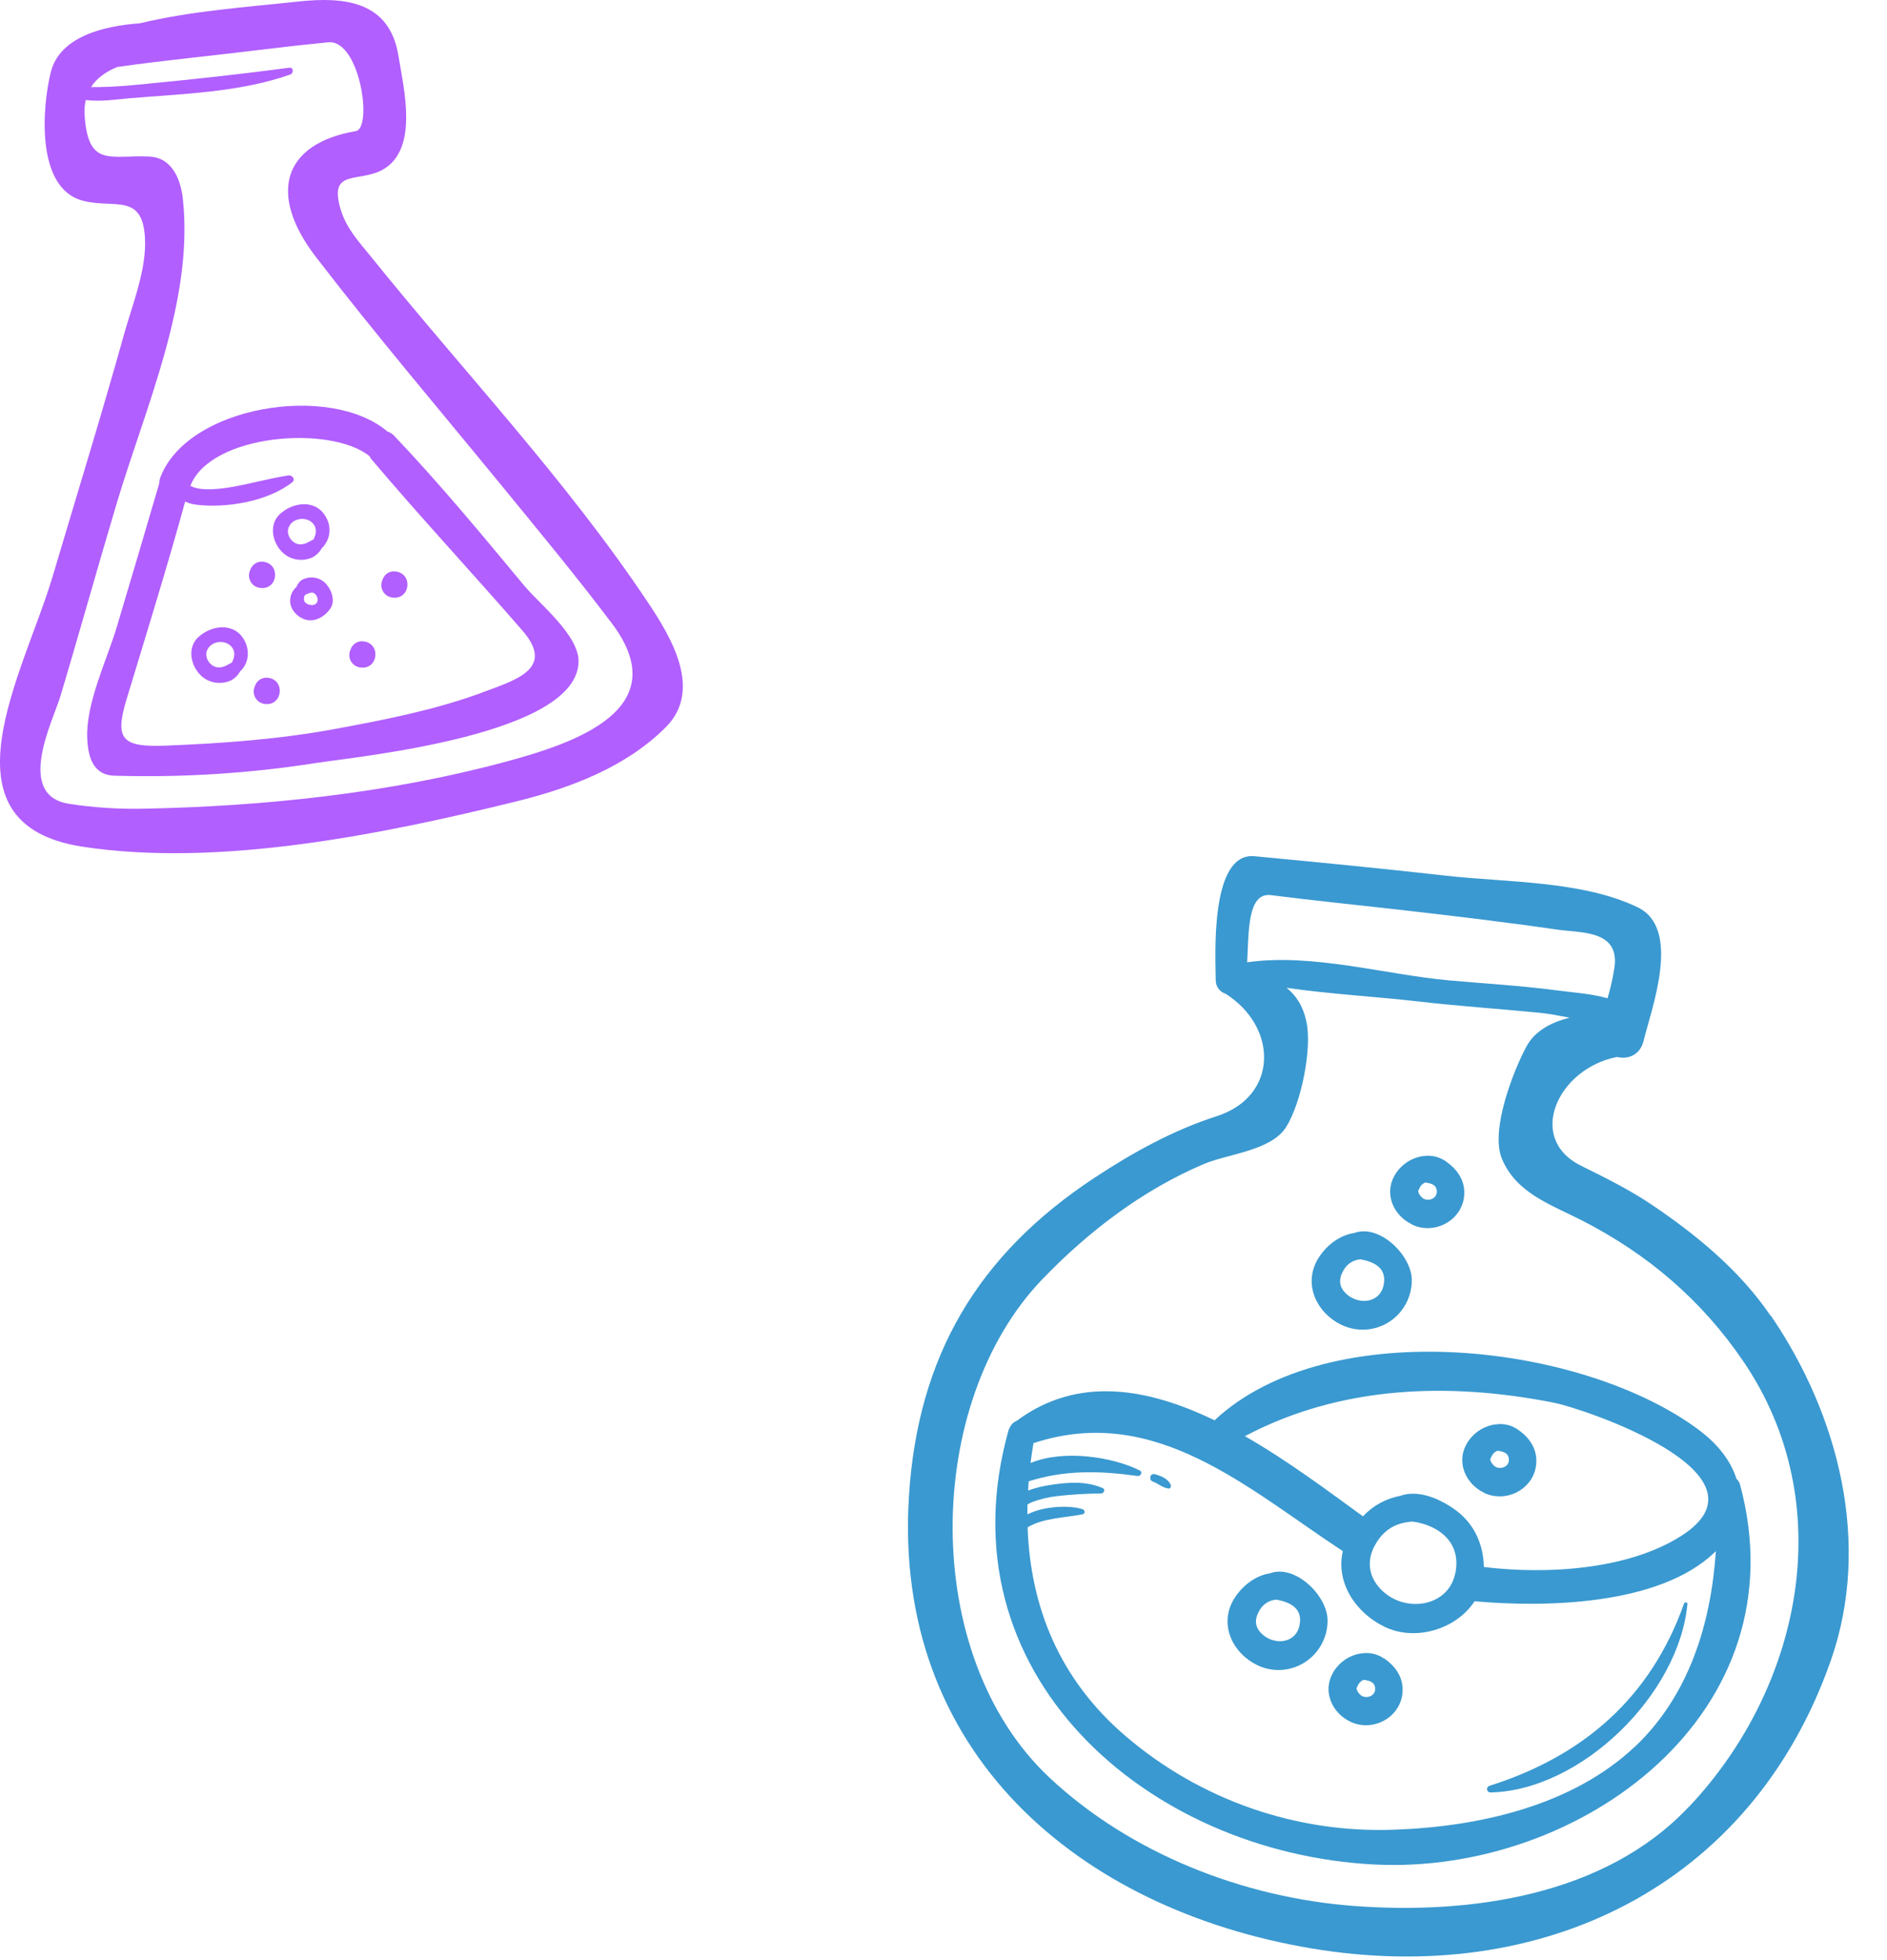 <svg width="183" height="190" viewBox="0 0 183 190" fill="none" xmlns="http://www.w3.org/2000/svg">
<path d="M163.78 175.175C155.628 183.832 142.565 185.62 131.348 184.791C120.627 183.998 109.631 179.722 101.746 172.315C89.19 160.52 89.558 135.989 101.1 124.01C105.582 119.359 110.82 115.369 116.766 112.848C119.083 111.866 123.299 111.576 124.745 109.244C126.192 106.912 127.258 101.691 126.697 99.067C126.367 97.512 125.682 96.504 124.774 95.771C129.01 96.387 133.407 96.618 137.541 97.095C141.456 97.548 145.392 97.807 149.317 98.193C150.241 98.284 151.222 98.476 152.215 98.673C150.465 99.097 148.869 99.932 148.045 101.44C146.774 103.79 144.511 109.552 145.646 112.322C147.029 115.69 150.398 116.779 153.461 118.349C159.804 121.596 165.044 126.067 169.062 131.98C178.45 145.754 174.725 163.591 163.798 175.175H163.78ZM123.27 86.787C127.17 87.29 131.083 87.679 134.993 88.122C140.375 88.728 145.749 89.366 151.103 90.14C153.312 90.459 157.024 90.164 156.581 93.719C156.428 94.756 156.199 95.78 155.896 96.784C154.323 96.341 152.591 96.232 151.041 96.027C147.525 95.558 143.966 95.364 140.439 95.043C134.285 94.475 127.209 92.392 120.949 93.299C121.108 90.306 120.972 86.49 123.265 86.787H123.27ZM171.721 127.578C168.71 123.158 164.514 119.714 160.138 116.768C157.986 115.325 155.639 114.164 153.322 113.017C147.955 110.361 151.093 103.58 156.818 102.476C157.865 102.735 159.049 102.305 159.392 100.922C160.13 97.854 163.127 90.039 158.82 87.966C153.456 85.375 146.051 85.559 140.218 84.899C134.04 84.202 127.863 83.603 121.672 83.013C117.296 82.593 117.888 92.796 117.901 95.05C117.901 95.341 117.994 95.623 118.166 95.857C118.338 96.09 118.58 96.262 118.856 96.346C123.976 99.598 123.96 106.295 118.009 108.213C113.772 109.576 109.878 111.729 106.169 114.172C94.789 121.658 88.997 131.532 88.15 145.055C86.575 169.913 104.624 185.125 127.214 188.908C149.477 192.636 169.824 182.972 177.539 161.028C181.531 149.667 178.311 137.191 171.75 127.575L171.721 127.578Z" fill="#3A99D0"/>
<path d="M158.576 169.314C152.467 175.107 143.343 177.108 135.247 177.393C125.747 177.762 116.454 174.537 109.198 168.353C102.709 162.816 99.931 155.771 99.656 148.081C101.175 147.148 103.378 147.156 105.005 146.806C105.262 146.751 105.213 146.401 105.005 146.329C103.821 145.92 101.262 145.984 99.641 146.824C99.641 146.508 99.641 146.189 99.641 145.87C99.758 145.795 99.881 145.727 100.006 145.666C100.806 145.357 101.642 145.152 102.493 145.054C103.923 144.89 105.362 144.804 106.802 144.795C107.059 144.795 107.214 144.38 106.941 144.277C105.327 143.575 103.631 143.704 101.924 143.961C101.167 144.065 100.424 144.249 99.705 144.51C99.723 144.215 99.739 143.917 99.762 143.619C103.244 142.512 106.596 142.582 110.315 143.1C110.614 143.142 110.853 142.727 110.534 142.567C107.921 141.248 103.136 140.507 99.942 141.844C100.022 141.204 100.119 140.549 100.225 139.919C112.001 136.032 120.954 144.295 130.225 150.386C129.53 153.397 131.422 156.346 134.282 157.727C137.252 159.165 141.232 157.97 143.003 155.247C149.716 155.848 160.866 155.698 166.274 150.514C166.321 150.469 166.357 150.425 166.403 150.381C165.932 157.432 163.796 164.373 158.565 169.34L158.576 169.314ZM133.28 149.933C134.138 148.262 135.43 147.625 136.977 147.521C139.476 147.85 141.713 149.493 141.152 152.444C140.542 155.677 136.689 156.307 134.423 154.542C132.879 153.343 132.398 151.638 133.28 149.92V149.933ZM150.784 136.017C153.463 136.55 172.542 142.87 163.031 148.92C157.79 152.247 149.847 152.651 143.906 151.926C143.852 149.609 142.9 147.593 140.956 146.257C139.507 145.259 137.507 144.412 135.783 145.028C134.403 145.289 133.141 145.984 132.179 147.013C128.9 144.64 124.956 141.66 120.73 139.24C129.996 134.346 140.483 133.965 150.794 136.014L150.784 136.017ZM164.941 138.774C153.721 130.223 128.931 127.298 117.785 137.701C111.35 134.592 104.529 133.332 98.591 137.761C98.32 137.86 98.098 138.061 97.97 138.32C97.937 138.371 97.911 138.426 97.891 138.483C97.865 138.524 97.843 138.566 97.823 138.61C91.157 162.243 111.234 179.676 133.345 180.772C153.27 181.756 174.761 166.07 168.738 143.899C168.679 143.696 168.563 143.516 168.403 143.38C167.875 141.707 166.686 140.113 164.938 138.779L164.941 138.774Z" fill="#3A99D0"/>
<path d="M122.444 158.473C121.654 157.766 121.656 157.002 122.107 156.199C122.267 155.885 122.504 155.618 122.796 155.423C123.088 155.229 123.425 155.113 123.775 155.087C125.077 155.323 126.374 155.906 126.027 157.579C125.656 159.375 123.594 159.502 122.444 158.473ZM123.177 152.535C121.705 152.752 120.346 153.83 119.574 155.188C118.245 157.616 119.574 160.308 121.942 161.448C122.671 161.797 123.475 161.953 124.281 161.903C125.086 161.852 125.866 161.597 126.546 161.16C127.226 160.723 127.785 160.12 128.17 159.406C128.556 158.692 128.754 157.892 128.748 157.079C128.712 154.675 125.599 151.638 123.167 152.535H123.177Z" fill="#3A99D0"/>
<path d="M131.986 164.363C131.778 164.207 131.625 163.987 131.554 163.736C131.554 163.736 131.572 163.648 131.595 163.583C131.625 163.513 131.66 163.446 131.698 163.381C131.791 163.188 131.94 163.027 132.125 162.922C132.172 162.895 132.222 162.876 132.275 162.865C132.81 162.948 133.345 163.057 133.363 163.728C133.384 164.469 132.463 164.736 131.986 164.365V164.363ZM134.246 160.815C133.619 160.369 132.844 160.184 132.084 160.297H132.058H132.028C131.448 160.381 130.895 160.598 130.412 160.932C129.929 161.266 129.53 161.707 129.245 162.223C128.254 164.003 129.176 166.065 130.936 166.915C133.253 168.034 136.133 166.35 136.022 163.673C135.974 162.435 135.222 161.469 134.246 160.797V160.815Z" fill="#3A99D0"/>
<path d="M137.963 116.149C137.754 115.994 137.603 115.773 137.533 115.522C137.548 115.522 137.533 115.436 137.571 115.372C137.603 115.302 137.638 115.235 137.677 115.169C137.727 115.045 137.805 114.934 137.905 114.844C138.004 114.754 138.123 114.688 138.251 114.651C138.784 114.737 139.322 114.846 139.34 115.517C139.358 116.26 138.436 116.522 137.96 116.151L137.963 116.149ZM136.915 118.719C139.232 119.839 142.112 118.157 142.004 115.483C141.95 114.242 141.201 113.276 140.228 112.604C139.6 112.156 138.824 111.971 138.063 112.086H138.042H138.001C137.423 112.17 136.871 112.387 136.389 112.72C135.907 113.053 135.507 113.493 135.221 114.006C134.228 115.786 135.149 117.849 136.915 118.698V118.719Z" fill="#3A99D0"/>
<path d="M144.954 142.155C144.746 142 144.594 141.78 144.522 141.528C144.535 141.528 144.54 141.443 144.563 141.376C144.596 141.306 144.633 141.238 144.666 141.171C144.759 140.977 144.909 140.816 145.096 140.712C145.143 140.688 145.194 140.669 145.245 140.655C145.778 140.738 146.313 140.847 146.331 141.518C146.352 142.259 145.431 142.526 144.954 142.155ZM143.904 144.726C146.221 145.845 149.106 144.163 148.99 141.487C148.941 140.248 148.19 139.279 147.214 138.608C146.585 138.165 145.811 137.984 145.052 138.103H145.037C145.021 138.102 145.006 138.102 144.99 138.103C144.412 138.188 143.861 138.405 143.38 138.738C142.898 139.071 142.499 139.51 142.213 140.023C141.222 141.803 142.149 143.868 143.904 144.715V144.726Z" fill="#3A99D0"/>
<path d="M134.185 124.585C133.814 126.38 131.755 126.507 130.607 125.481C129.814 124.771 129.817 124.007 130.265 123.204C130.426 122.891 130.664 122.624 130.957 122.43C131.249 122.235 131.586 122.119 131.935 122.092C133.222 122.328 134.53 122.911 134.185 124.585ZM130.113 128.456C130.842 128.803 131.646 128.958 132.451 128.907C133.256 128.856 134.035 128.601 134.715 128.164C135.395 127.727 135.953 127.123 136.338 126.41C136.723 125.697 136.922 124.896 136.916 124.085C136.882 121.68 133.768 118.643 131.335 119.542C129.861 119.758 128.504 120.823 127.732 122.193C126.404 124.621 127.732 127.313 130.1 128.456H130.113Z" fill="#3A99D0"/>
<path d="M111.994 142.929C111.528 142.795 111.368 143.489 111.806 143.647C112.354 143.844 112.748 144.251 113.327 144.318C113.528 144.341 113.585 144.098 113.531 143.955C113.273 143.346 112.596 143.103 111.986 142.919L111.994 142.929Z" fill="#3A99D0"/>
<path d="M163.315 155.473C160.082 164.604 153.533 170.268 144.447 173.139C144.372 173.161 144.306 173.21 144.263 173.276C144.221 173.343 144.203 173.422 144.214 173.501C144.225 173.579 144.264 173.651 144.323 173.703C144.383 173.755 144.458 173.784 144.537 173.784C153.358 173.595 162.833 164.275 163.644 155.515C163.662 155.315 163.387 155.31 163.315 155.473Z" fill="#3A99D0"/>
<path d="M29.533 58.325C29.488 58.225 29.468 58.115 29.475 58.005C29.481 57.896 29.514 57.789 29.571 57.696C29.757 57.582 29.961 57.501 30.174 57.454C30.573 57.4 30.863 57.91 30.796 58.25C30.673 58.869 29.767 58.709 29.533 58.325ZM29.303 56.206C29.05 56.373 28.856 56.618 28.753 56.905C28.566 57.065 28.414 57.263 28.309 57.487C28.203 57.71 28.145 57.953 28.14 58.2C28.101 59.107 28.879 59.88 29.684 60.089C30.59 60.325 31.538 59.737 32.029 59.014C32.56 58.237 32.14 57.141 31.556 56.535C31.26 56.248 30.882 56.062 30.476 56.005C30.07 55.948 29.655 56.022 29.293 56.216L29.303 56.206Z" fill="#B15FFE"/>
<path d="M28.003 51.111C28.415 50.139 29.861 50.043 30.433 50.852C30.762 51.326 30.647 51.839 30.399 52.305C30.008 52.492 29.627 52.772 29.164 52.779C28.363 52.8 27.681 51.86 28.003 51.103V51.111ZM30.191 54.09C30.617 53.9 30.97 53.574 31.195 53.163C31.594 52.785 31.854 52.283 31.932 51.737C32.01 51.191 31.902 50.636 31.625 50.16C30.659 48.362 28.402 48.657 27.125 49.862C25.849 51.067 26.59 53.264 27.993 53.989C28.331 54.161 28.702 54.259 29.081 54.276C29.46 54.293 29.838 54.23 30.191 54.09V54.09Z" fill="#B15FFE"/>
<path d="M25.53 54.462C25.259 54.425 24.984 54.485 24.753 54.632C24.523 54.779 24.351 55.003 24.268 55.265C24.185 55.437 24.144 55.627 24.148 55.818C24.151 56.01 24.2 56.197 24.29 56.366C24.38 56.535 24.509 56.68 24.665 56.789C24.822 56.898 25.001 56.968 25.19 56.993C26.945 57.268 27.267 54.68 25.53 54.462Z" fill="#B15FFE"/>
<path d="M38.364 55.405C38.094 55.365 37.82 55.423 37.589 55.569C37.358 55.714 37.185 55.937 37.102 56.198C37.019 56.37 36.977 56.56 36.981 56.752C36.984 56.944 37.033 57.132 37.123 57.301C37.213 57.471 37.342 57.616 37.498 57.725C37.655 57.835 37.835 57.905 38.024 57.931C39.777 58.206 40.099 55.617 38.364 55.405Z" fill="#B15FFE"/>
<path d="M49.004 73.863C37.65 76.923 25.509 78.19 13.779 78.408C11.415 78.452 9.051 78.293 6.713 77.934C1.419 77.128 5.151 69.86 5.853 67.513C7.72 61.294 9.457 55.019 11.323 48.787C14.078 39.558 18.811 29.096 17.733 19.288C17.527 17.405 16.703 15.285 14.489 15.179C10.711 14.992 8.523 16.317 8.201 11.104C8.171 10.632 8.209 10.158 8.314 9.697C9.743 9.883 11.424 9.627 12.461 9.536C17.676 9.09 23.187 8.976 28.163 7.222C28.495 7.103 28.469 6.51 28.075 6.564C23.672 7.144 19.257 7.644 14.832 8.064C14.181 8.129 11.035 8.494 8.829 8.44C9.406 7.543 10.319 6.924 11.383 6.494C16.016 5.831 20.729 5.393 25.365 4.818C27.515 4.552 29.666 4.312 31.818 4.1C34.907 3.792 36.16 12.428 34.508 12.71C27.442 13.928 25.944 18.799 30.631 24.906C36.407 32.42 42.569 39.657 48.572 46.989C52.209 51.433 55.88 55.853 59.339 60.439C65.633 68.79 55.648 72.073 49.002 73.863H49.004ZM62.824 58.39C54.94 46.562 44.876 35.933 35.972 24.88C34.78 23.401 33.612 22.172 33.051 20.348C31.794 16.262 34.876 17.775 37.187 16.41C40.618 14.391 39.146 8.554 38.642 5.419C37.787 0.102 33.401 -0.331 28.95 0.146C23.941 0.69 18.582 1.05 13.558 2.26C9.954 2.519 5.776 3.589 4.924 7.004C4.113 10.256 3.416 18.182 7.972 19.441C11.11 20.315 14.054 18.491 14.072 23.639C14.072 26.489 12.785 29.72 12.026 32.428C9.833 40.291 7.416 48.09 5.094 55.918C2.353 65.155 -6.27 79.898 7.99 82.087C21.272 84.124 37.169 80.872 50.06 77.703C55.298 76.408 60.701 74.387 64.582 70.49C68.186 66.862 65.041 61.706 62.824 58.385V58.39Z" fill="#B15FFE"/>
<path d="M46.732 67.158C42.158 68.839 37.316 69.783 32.544 70.666C27.138 71.669 21.627 72.07 16.134 72.29C11.833 72.462 11.094 71.713 12.273 67.8C14.206 61.421 16.188 55.058 17.957 48.627C18.274 48.778 18.613 48.878 18.961 48.922C21.882 49.306 25.99 48.627 28.353 46.746C28.696 46.471 28.307 46.038 27.975 46.093C26.219 46.365 24.485 46.844 22.734 47.171C21.499 47.401 19.434 47.673 18.466 47.098C20.415 42.066 32.06 41.172 35.841 44.23C35.879 44.316 35.926 44.399 35.98 44.476C40.755 50.127 45.803 55.537 50.652 61.121C53.857 64.805 50.106 65.909 46.719 67.153L46.732 67.158ZM38.217 42.24C38.036 42.049 37.81 41.907 37.56 41.828C32.021 37.12 18.122 39.328 15.527 46.347C15.474 46.504 15.448 46.67 15.452 46.837C14.088 51.5 12.708 56.164 11.313 60.828C10.374 63.961 8.322 68.176 8.459 71.555C8.528 73.275 8.958 75.128 11.064 75.206C17.615 75.402 24.171 74.99 30.647 73.975C35.041 73.309 56.106 71.231 56.106 64.103C56.106 61.543 52.304 58.545 50.812 56.75C46.721 51.827 42.636 46.883 38.217 42.24Z" fill="#B15FFE"/>
<path d="M20.085 63.048C20.5 62.074 21.946 61.975 22.52 62.789C22.847 63.263 22.732 63.771 22.485 64.24C22.093 64.432 21.712 64.706 21.249 64.714C20.451 64.735 19.764 63.794 20.085 63.043V63.048ZM23.71 62.094C22.742 60.296 20.487 60.589 19.21 61.796C17.933 63.004 18.675 65.199 20.078 65.922C20.416 66.094 20.787 66.192 21.166 66.21C21.545 66.227 21.923 66.164 22.276 66.025C22.704 65.836 23.058 65.509 23.28 65.095C24.085 64.385 24.273 63.154 23.71 62.094Z" fill="#B15FFE"/>
<path d="M25.985 65.714C25.714 65.677 25.44 65.737 25.209 65.883C24.978 66.029 24.806 66.253 24.723 66.515C24.64 66.687 24.599 66.877 24.603 67.068C24.607 67.26 24.655 67.448 24.745 67.617C24.835 67.786 24.964 67.93 25.12 68.04C25.276 68.149 25.456 68.22 25.645 68.246C27.4 68.505 27.719 65.913 25.985 65.714Z" fill="#B15FFE"/>
<path d="M35.257 62.181C34.987 62.143 34.713 62.203 34.482 62.349C34.251 62.495 34.079 62.718 33.996 62.979C33.913 63.151 33.871 63.341 33.875 63.533C33.879 63.724 33.928 63.912 34.018 64.081C34.108 64.25 34.236 64.395 34.392 64.504C34.549 64.614 34.729 64.684 34.917 64.71C36.673 64.987 36.995 62.393 35.257 62.181Z" fill="#B15FFE"/>
</svg>
